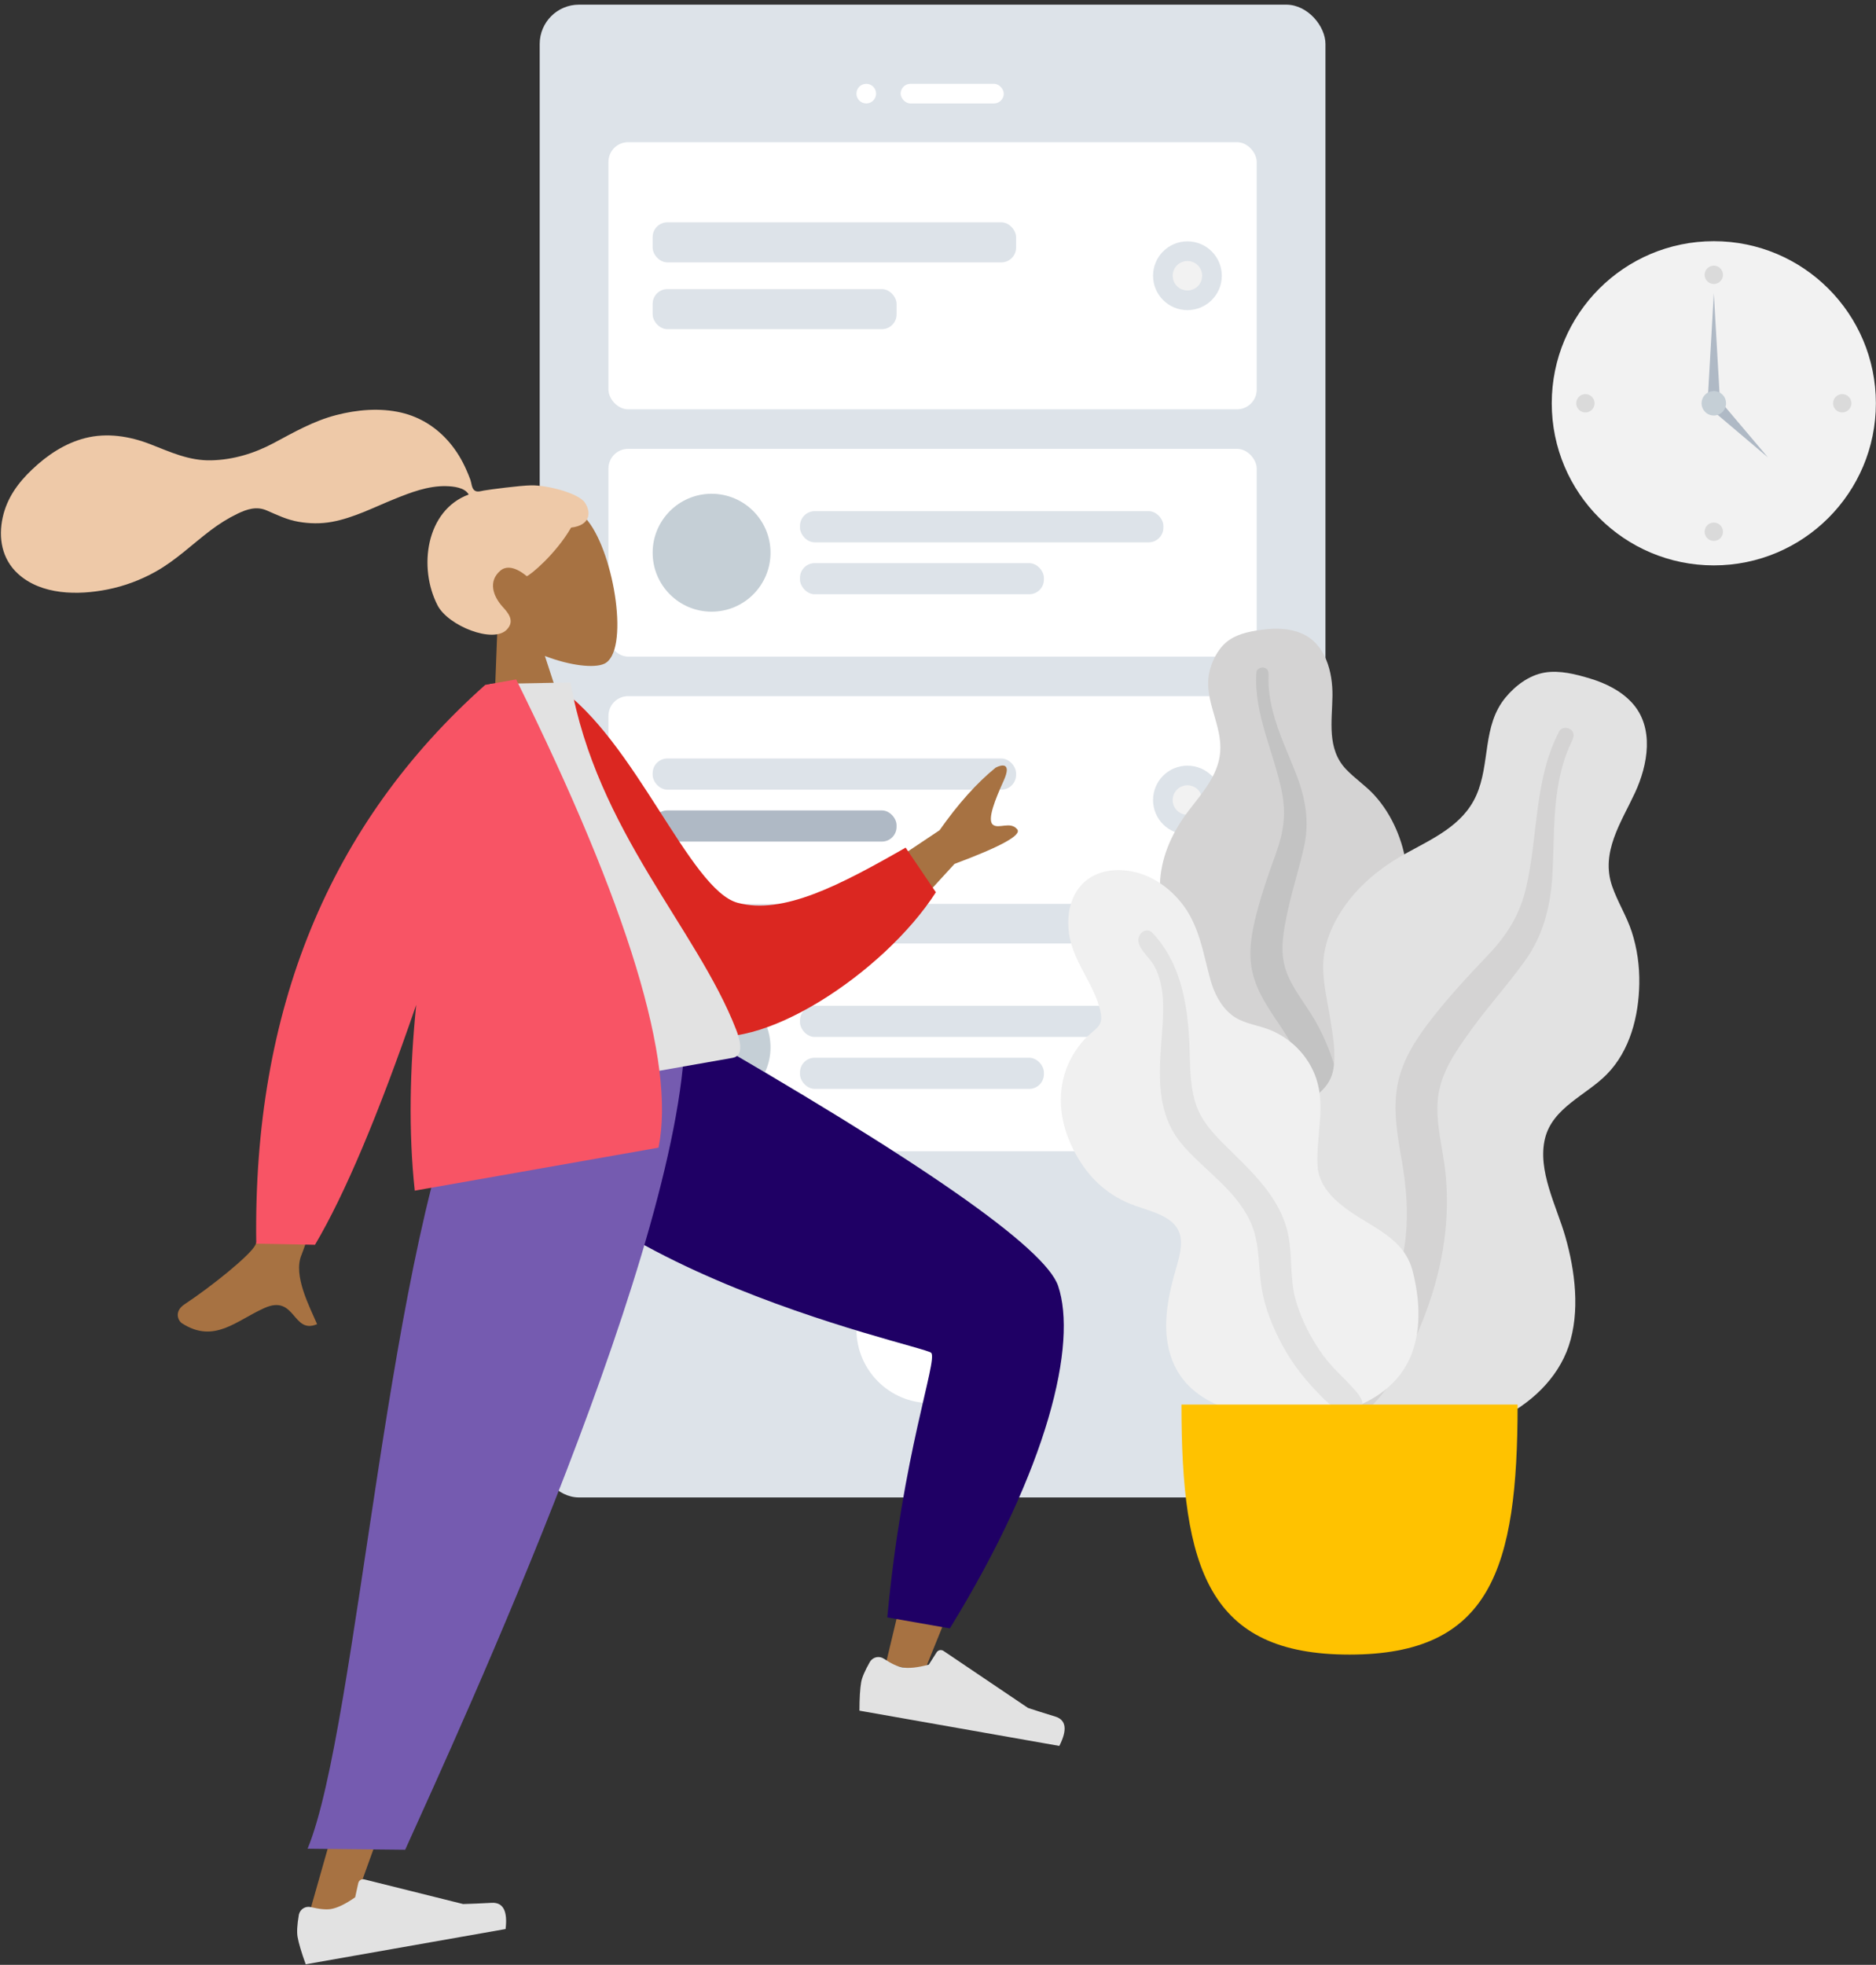 <?xml version="1.0" encoding="UTF-8"?>
<svg width="382px" height="400px" viewBox="0 0 382 400" version="1.1" xmlns="http://www.w3.org/2000/svg" xmlns:xlink="http://www.w3.org/1999/xlink">
    <rect x="0" y="0" width="382" height="400" fill="#333333" stroke="none"/>
    <!-- Generator: Sketch 61 (89581) - https://sketch.com -->
    <title>illustration-btoc-01</title>
    <desc>Created with Sketch.</desc>
    <g id="BtoC---Landing" stroke="none" stroke-width="1" fill="none" fill-rule="evenodd">
        <g transform="translate(-808, -186)" id="block-home">
            <g transform="translate(0, -1)">
                <g id="illustration-btoc-01" transform="translate(804, 187)">
                    <g id="clock" transform="translate(319.976, 49.1)">
                        <circle id="Clock-Frame" fill="#F2F2F2" cx="33" cy="33" r="33"></circle>
                        <circle id="Time" fill-opacity="0.1" fill="#000000" cx="33" cy="6.849" r="1.868"></circle>
                        <circle id="Time" fill-opacity="0.1" fill="#000000" cx="6.849" cy="33" r="1.868"></circle>
                        <circle id="Time" fill-opacity="0.1" fill="#000000" cx="59.151" cy="33" r="1.868"></circle>
                        <circle id="Time" fill-opacity="0.1" fill="#000000" cx="33" cy="59.151" r="1.868"></circle>
                        <polygon id="Hand" fill="#AFB9C5" points="33 10.585 34.245 32.377 31.755 32.377"></polygon>
                        <polygon id="Hand" fill="#AFB9C5" transform="translate(38.737, 38.737) rotate(135) translate(-38.737, -38.737) " points="38.737 31.265 39.982 46.208 37.491 46.208"></polygon>
                        <circle id="Time" fill="#C5CFD6" cx="33" cy="33" r="2.491"></circle>
                    </g>
                    <g id="mobile" transform="translate(113.896, 0.948)">
                        <rect id="Container" fill="#DDE3E9" x="0" y="0" width="160" height="303.899" rx="8"></rect>
                        <circle id="Touch" fill="#FFFFFF" cx="79.497" cy="269.686" r="15"></circle>
                        <circle id="Lens" fill="#FFFFFF" cx="66.497" cy="18.113" r="2"></circle>
                        <rect id="Sensor" fill="#FFFFFF" x="73.497" y="16.113" width="21" height="4" rx="2"></rect>
                        <rect id="Container" fill="#FFFFFF" x="14" y="28" width="132" height="54.374" rx="4"></rect>
                        <rect id="Label" fill="#DDE3E9" x="23" y="44.312" width="74" height="8.156" rx="3"></rect>
                        <rect id="Label" fill="#DDE3E9" x="23" y="57.906" width="49.671" height="8.156" rx="3"></rect>
                        <circle id="Background" fill="#DDE3E9" cx="131.893" cy="55.187" r="7"></circle>
                        <circle id="Indicator" fill="#F2F2F2" cx="131.893" cy="55.187" r="3"></circle>
                        <rect id="Background" fill="#FFFFFF" x="14" y="90.43" width="132" height="42.291" rx="4"></rect>
                        <rect id="Name" fill="#DDE3E9" x="53" y="103.117" width="74" height="6.344" rx="3"></rect>
                        <rect id="Name" fill="#DDE3E9" x="53" y="113.69" width="49.671" height="6.344" rx="3"></rect>
                        <circle id="Avatar" fill="#C5CFD6" cx="35" cy="111.575" r="12"></circle>
                        <rect id="Container" fill="#FFFFFF" x="14" y="140.776" width="132" height="42.291" rx="4"></rect>
                        <rect id="Label" fill="#DDE3E9" x="23" y="153.464" width="74" height="6.344" rx="3"></rect>
                        <rect id="Label" fill="#AFB9C5" x="23" y="164.037" width="49.671" height="6.344" rx="3"></rect>
                        <circle id="Background" fill="#DDE3E9" cx="131.893" cy="161.922" r="7"></circle>
                        <circle id="Indicator" fill="#F2F2F2" cx="131.893" cy="161.922" r="3"></circle>
                        <rect id="Background" fill="#FFFFFF" x="14" y="191.123" width="132" height="42.291" rx="4"></rect>
                        <rect id="Name" fill="#DDE3E9" x="53" y="203.81" width="74" height="6.344" rx="3"></rect>
                        <rect id="Name" fill="#DDE3E9" x="53" y="214.383" width="49.671" height="6.344" rx="3"></rect>
                        <circle id="Avatar" fill="#C5CFD6" cx="35" cy="212.269" r="12"></circle>
                    </g>
                    <g id="plant" transform="translate(220.002, 127.988)">
                        <path d="M41.47,0.152 C43.984,-0.155 46.667,-0.047 49.004,0.945 C53.975,3.056 55.388,8.928 55.32,13.701 C55.247,18.839 54.156,24.45 58.062,28.59 C59.857,30.493 62.09,31.949 63.854,33.887 C65.737,35.958 67.215,38.328 68.31,40.872 C70.319,45.546 71.306,51.043 69.468,55.946 C67.85,60.263 63.78,64.159 64.659,69.068 C65.577,74.189 70.739,78.103 73.967,81.917 C77.62,86.234 80.983,91.751 81.536,97.411 C82.066,102.836 79.704,108.322 76.08,112.423 C68.84,120.617 57.956,124.633 46.982,124.609 C42.323,124.598 37.048,124.387 33.027,121.883 C31.784,121.11 31.129,120.241 30.39,119.034 C29.728,117.952 28.853,117.248 27.84,116.482 C25.615,114.8 24.008,112.533 22.982,109.995 C19,100.138 22.183,87.944 27.757,79.19 C29.078,77.117 30.159,75.121 29.518,72.649 C28.848,70.069 27.202,67.742 25.747,65.524 C24.308,63.331 22.666,61.24 21.542,58.87 C20.365,56.387 20.033,53.787 20.241,51.07 C20.632,45.966 22.836,41.256 25.955,37.151 C28.96,33.197 32.488,29.413 32.496,24.232 C32.504,18.741 28.833,13.857 30.397,8.274 C31.045,5.962 32.346,3.591 34.442,2.205 C36.452,0.876 39.106,0.441 41.47,0.152 Z" id="leaf" fill="#D4D3D3"></path>
                        <path d="M39.828,8.93 C39.875,8.193 40.749,7.75 41.438,7.943 C42.345,8.196 42.327,9.043 42.303,9.798 C42.23,12.117 42.566,14.371 43.123,16.622 C44.282,21.301 46.423,25.612 48.12,30.106 C49.815,34.597 50.611,39.233 49.617,43.985 C48.679,48.466 47.206,52.83 46.247,57.316 C45.401,61.27 44.501,65.439 45.789,69.383 C47.028,73.179 49.768,76.271 51.741,79.702 C55.825,86.803 57.637,94.682 57.879,102.789 C57.992,106.554 57.891,110.353 57.017,114.046 C56.514,116.172 55.839,119.045 54.017,120.513 C53.177,121.19 51.74,121.424 51.033,120.422 C50.369,119.482 50.951,118.026 51.162,117.024 C52.075,112.686 52.258,108.253 52.04,103.848 C51.828,99.581 51.324,95.322 49.981,91.247 C48.735,87.465 46.842,84.069 44.613,80.761 C42.342,77.39 39.982,74.011 39.044,70.017 C38.09,65.96 38.865,61.832 39.9,57.853 C40.995,53.644 42.43,49.555 43.913,45.46 C45.358,41.47 45.87,37.694 45.073,33.518 C43.496,25.267 39.278,17.523 39.828,8.93 Z" id="middle-thing" fill="#C3C3C3"></path>
                        <path d="M107.841,10.164 C110.952,11.108 114.041,12.632 116.259,15.022 C120.974,20.103 119.527,27.783 116.924,33.393 C114.123,39.43 109.877,45.499 112.27,52.426 C113.37,55.611 115.22,58.495 116.264,61.704 C117.379,65.133 117.86,68.705 117.798,72.284 C117.685,78.857 115.937,85.87 111.19,90.713 C107.01,94.976 100.176,97.466 98.613,103.729 C96.983,110.262 100.969,117.578 102.739,123.767 C104.742,130.772 105.771,139.046 103.427,146.028 C101.181,152.719 95.511,157.979 89.094,160.943 C76.27,166.867 61.382,165.955 48.523,160.217 C43.064,157.78 36.988,154.787 33.596,149.734 C32.547,148.173 32.237,146.805 32.009,144.993 C31.804,143.369 31.15,142.081 30.367,140.648 C28.646,137.501 27.96,133.984 28.098,130.449 C28.638,116.721 38.816,103.955 49.981,96.503 C52.626,94.738 54.949,92.94 55.503,89.683 C56.081,86.283 55.381,82.675 54.846,79.294 C54.318,75.954 53.497,72.626 53.431,69.239 C53.363,65.69 54.348,62.442 56.028,59.337 C59.185,53.504 64.259,49.08 70.088,45.848 C75.702,42.735 81.839,40.096 84.587,33.973 C87.5,27.484 85.776,19.798 90.561,14.009 C92.542,11.612 95.321,9.484 98.512,8.935 C101.573,8.409 104.916,9.275 107.841,10.164 Z" id="leaf" fill="#E2E2E2"></path>
                        <path d="M101.487,20.895 C101.928,20.046 103.183,19.981 103.887,20.57 C104.814,21.345 104.35,22.339 103.927,23.22 C102.627,25.928 101.839,28.773 101.312,31.731 C100.217,37.879 100.463,44.107 100.093,50.318 C99.723,56.525 98.226,62.433 94.574,67.539 C91.131,72.354 87.124,76.75 83.652,81.559 C80.593,85.799 77.357,90.265 76.797,95.61 C76.258,100.755 77.843,105.852 78.353,110.949 C79.409,121.499 77.401,131.779 73.439,141.507 C71.598,146.025 69.49,150.471 66.535,154.386 C64.834,156.64 62.539,159.689 59.64,160.473 C58.303,160.834 56.5,160.358 56.198,158.8 C55.914,157.339 57.358,155.92 58.129,154.844 C61.468,150.185 64.005,145.031 66.056,139.7 C68.043,134.537 69.685,129.228 70.248,123.699 C70.772,118.568 70.336,113.553 69.463,108.468 C68.574,103.285 67.583,98.047 68.577,92.825 C69.587,87.521 72.655,83.039 75.95,78.869 C79.435,74.458 83.253,70.369 87.132,66.296 C90.912,62.328 93.488,58.126 94.743,52.762 C97.221,42.164 96.344,30.782 101.487,20.895 Z" id="middle-thing" fill="#D4D3D3"></path>
                        <path d="M11.676,49.141 C16.849,49.141 21.396,51.883 24.53,55.774 C28.198,60.328 28.938,65.89 30.428,71.318 C31.169,74.02 32.444,76.701 34.677,78.537 C36.709,80.206 39.289,80.54 41.721,81.355 C46.581,82.985 50.506,86.911 52.056,91.701 C53.947,97.544 51.944,103.437 52.289,109.359 C52.605,114.797 57.967,118.19 62.281,120.797 C66.535,123.367 70.368,125.774 71.649,130.782 C73.007,136.093 73.463,142.022 71.581,147.269 C68.448,156.005 59.279,159.852 50.419,160.449 C42.378,160.99 32.268,160.14 26.23,154.304 C22.616,150.811 21.308,145.926 21.47,141.067 C21.571,138.045 22.17,135.051 22.944,132.13 C23.492,130.06 24.233,127.999 24.445,125.861 C25.006,120.17 19.747,119.077 15.27,117.515 C9.581,115.529 5.598,111.779 2.829,106.554 C0.25,101.689 -0.832,96.228 0.714,90.871 C1.504,88.136 2.936,85.655 4.878,83.544 C5.733,82.616 6.938,81.841 7.71,80.865 C8.43,79.953 8.274,78.772 8.025,77.705 C6.877,72.774 3.301,68.691 2.022,63.768 C0.868,59.325 1.55,53.796 5.612,50.93 C7.367,49.691 9.531,49.155 11.676,49.141 Z" id="leaf" fill="#F0F0F0"></path>
                        <path d="M18.724,61.99 C24.207,67.829 25.697,75.752 26.134,83.432 C26.379,87.738 26.124,92.28 27.389,96.457 C28.472,100.032 31.009,102.765 33.625,105.347 C38.891,110.547 44.763,115.832 46.303,123.357 C47.207,127.773 46.597,132.334 47.846,136.701 C48.981,140.671 50.98,144.571 53.412,147.923 C55.37,150.623 57.92,152.689 60.06,155.206 C60.713,155.974 61.649,157.104 61.379,158.189 C61.064,159.459 59.446,159.861 58.299,159.661 C55.623,159.196 53.37,156.641 51.621,154.783 C49.062,152.067 46.888,149.146 45.121,145.869 C43.16,142.229 41.58,138.367 40.905,134.284 C40.205,130.048 40.553,125.633 38.954,121.568 C36.263,114.728 29.736,110.691 25.017,105.359 C19.137,98.716 20.014,90.448 20.616,82.276 C20.947,77.785 21.276,72.714 19.006,68.613 C18.14,67.048 16.209,65.589 15.836,63.81 C15.495,62.18 17.357,60.532 18.724,61.99 Z" id="middle-thing" fill="#E2E2E2"></path>
                        <path d="M24.571,157.955 C24.571,191.352 30.021,208.851 58.794,208.851 C87.567,208.851 93.018,191.352 93.018,157.955 L24.571,157.955 Z" id="Base" fill="#FFC200"></path>
                    </g>
                    <g id="woman" transform="translate(0.968, 71.969)">
                        <path d="M126.36,35.917 C130.615,43.795 130.109,63.779 124.61,65.187 C122.418,65.748 117.746,64.373 112.992,61.526 L115.976,82.5 L98.355,82.5 L104.421,54.411 C101.038,50.466 98.748,45.631 99.131,40.214 C100.233,24.605 122.106,28.039 126.36,35.917 Z" id="Head" fill="#A77242" transform="translate(113.773, 55.877) rotate(-10) translate(-113.773, -55.877) "></path>
                        <path d="M112.269,35.299 C109.946,34.921 103.693,34.661 102.54,34.661 C101.803,34.661 101.004,34.828 100.568,34.156 C100.21,33.605 100.341,32.674 100.235,32.035 C100.111,31.293 99.935,30.561 99.757,29.83 C99.25,27.751 98.485,25.773 97.413,23.916 C95.403,20.432 92.458,17.702 88.739,16.114 C84.633,14.361 79.987,13.959 75.57,14.315 C70.844,14.695 66.566,16.245 62.103,17.704 C57.851,19.094 53.397,19.641 48.949,18.962 C44.468,18.279 41.082,15.866 37.303,13.576 C33.433,11.231 29.011,9.698 24.437,10.05 C20.167,10.379 16.231,12.131 12.701,14.471 C9.397,16.66 6.671,19.294 5.132,23.001 C3.477,26.988 3.478,31.365 6.201,34.889 C10.147,39.997 17.473,41.318 23.567,41.187 C27.093,41.111 30.555,40.472 33.883,39.309 C38.322,37.758 42.157,35.129 46.31,32.996 C48.259,31.995 50.273,31.173 52.384,30.581 C54.433,30.006 56.451,29.743 58.306,30.972 C60.269,32.273 62.027,33.551 64.272,34.365 C66.426,35.146 68.707,35.583 71.002,35.566 C75.466,35.531 79.867,34.15 84.203,33.224 C87.739,32.469 91.522,31.717 95.127,32.442 C96.632,32.745 98.829,33.37 99.372,34.923 C90.228,36.57 86.637,47.804 89.214,56.051 C90.606,60.503 98.969,65.706 102.221,63.366 C104.281,61.884 103.03,59.937 102.221,58.653 C100.671,56.192 100.14,53.031 103.009,51.318 C105.483,49.841 108.084,53.349 108.133,53.346 C108.813,53.292 114.689,49.991 118.737,45.174 C122.731,45.409 123.336,42.793 122.383,40.654 C121.429,38.515 115.477,35.822 112.269,35.299 Z" id="hair" fill="#EEC9A8" transform="translate(63.389, 36.973) rotate(-10) translate(-63.389, -36.973) "></path>
                        <path d="M176.741,129.11 C162.743,140.524 168.123,240.666 167.189,241.926 C166.774,242.486 144.585,247.243 100.621,256.195 L102.523,263.947 C153.954,261.42 181.167,258.248 184.162,254.431 C188.451,248.965 193.739,218.388 200.027,162.7 L176.741,129.11 Z" id="Leg" fill="#A77242" transform="translate(150.324, 196.528) rotate(-65) translate(-150.324, -196.528) "></path>
                        <path d="M107.379,247.47 L110.728,259.955 C149.069,264.379 174.341,258.941 183.232,250.48 C189.16,244.839 194.462,214.346 199.138,158.999 L174.228,123.423 C140.907,148.564 160.82,230.931 159.969,232.815 C159.118,234.699 138.9,236.179 107.379,247.47 Z" id="Pant" fill="#1F0065" transform="translate(153.259, 192.477) rotate(-65) translate(-153.259, -192.477) "></path>
                        <path d="M179.422,269.854 C178.739,271.76 178.398,273.209 178.398,274.199 C178.398,275.519 178.618,277.445 179.058,279.977 C180.591,279.977 194.368,279.977 220.388,279.977 C221.462,276.43 220.842,274.516 218.528,274.233 C216.214,273.95 214.291,273.695 212.761,273.467 L193.802,265.024 C193.298,264.8 192.706,265.027 192.482,265.531 C192.478,265.539 192.474,265.548 192.471,265.556 L191.341,268.294 L191.341,268.294 C189.199,269.293 187.458,269.792 186.119,269.792 C185.125,269.792 183.786,269.426 182.102,268.694 L182.102,268.694 C181.088,268.254 179.91,268.718 179.47,269.731 C179.453,269.772 179.436,269.813 179.422,269.854 Z" id="shoe" fill="#E2E2E2" transform="translate(199.648, 272.292) rotate(10) translate(-199.648, -272.292) "></path>
                        <polygon id="Leg" fill="#A77242" transform="translate(102.248, 228.959) rotate(-10) translate(-102.248, -228.959) " points="124.938 145.061 87.021 235.987 49.754 312.858 58.546 312.858 154.742 145.061"></polygon>
                        <path d="M63.997,314.336 C63.314,316.242 62.973,317.69 62.973,318.68 C62.973,320 63.193,321.926 63.634,324.458 C65.166,324.458 78.943,324.458 104.963,324.458 C106.037,320.912 105.417,318.997 103.103,318.714 C100.789,318.432 98.867,318.176 97.336,317.948 L78.377,309.506 C77.873,309.281 77.282,309.508 77.057,310.013 C77.053,310.021 77.05,310.029 77.046,310.038 L75.916,312.776 L75.916,312.776 C73.774,313.774 72.033,314.273 70.694,314.273 C69.701,314.273 68.361,313.907 66.677,313.175 L66.677,313.175 C65.664,312.735 64.485,313.2 64.045,314.213 C64.028,314.253 64.012,314.294 63.997,314.336 Z" id="shoe" fill="#E2E2E2" transform="translate(84.223, 316.773) rotate(-10) translate(-84.223, -316.773) "></path>
                        <path d="M52.001,296.415 L71.538,300.075 C86.644,277.891 149.863,186.931 156.794,144.587 L113.3,144.587 C90.153,175.197 66.4,273.865 52.001,296.415 Z" id="Pant" fill="#755BB0" transform="translate(104.397, 222.331) rotate(-10) translate(-104.397, -222.331) "></path>
                        <path d="M168.939,109.56 L195.452,97.902 C200.096,93.268 204.581,89.745 208.907,87.335 C210.2,86.923 212.41,86.798 210.052,90.246 C207.695,93.694 205.37,97.427 206.312,98.635 C207.254,99.844 209.983,98.51 211.061,100.475 C211.779,101.785 207.18,103.352 197.261,105.176 L177.404,120.42 L168.939,109.56 Z" id="Arm" fill="#A77242" transform="translate(190.036, 103.774) rotate(-10) translate(-190.036, -103.774) "></path>
                        <path d="M70.828,136.282 L85.822,139.261 C70.743,167.399 62.657,182.311 61.562,184 C59.1,187.798 61.397,194.76 62.246,198.426 C56.923,199.667 59.022,191.645 52.286,193.32 C46.137,194.849 40.924,198.772 35.191,193.481 C34.486,192.83 33.97,190.797 36.373,189.754 C42.36,187.155 51.206,182.29 52.641,180.401 C54.597,177.825 60.659,163.119 70.828,136.282 Z" id="Arm" fill="#A77242" transform="translate(60.212, 167.42) rotate(-10) translate(-60.212, -167.42) "></path>
                        <path d="M113.338,66.319 L119.547,64.685 C134.442,76.818 142.847,108.364 152.368,111.805 C161.369,115.057 173.292,110.104 187.409,103.591 L192.747,113.186 C180.758,128.691 153.605,143.28 141.563,137.361 C122.311,127.898 114.633,88.756 113.338,66.319 Z" id="Coat-Back" fill="#DB2721" transform="translate(153.042, 101.696) rotate(-5) translate(-153.042, -101.696) "></path>
                        <path d="M89.376,148.709 C114.746,148.709 133.407,148.709 145.36,148.709 C147.919,148.709 147.436,145.011 147.067,143.144 C142.799,121.604 126.138,98.385 126.138,67.723 L109.99,65.187 C96.633,86.697 92.014,113.179 89.376,148.709 Z" id="Shirt" fill="#E2E2E2" transform="translate(118.37, 106.948) rotate(-10) translate(-118.37, -106.948) "></path>
                        <path d="M117.793,70.494 C132.29,119.975 136.287,152.944 129.783,169.402 L129.783,169.402 L79.388,169.402 C80.186,157.358 82.742,144.622 86.245,132.203 C74.832,152.818 65.238,167.66 57.464,176.728 L45.729,174.427 C53.288,127.487 75.178,92.843 111.399,70.494 Z" id="Coat-Front" fill="#F85465" transform="translate(89.267, 123.611) rotate(-10) translate(-89.267, -123.611) "></path>
                    </g>
                </g>
            </g>
        </g>
    </g>
</svg>